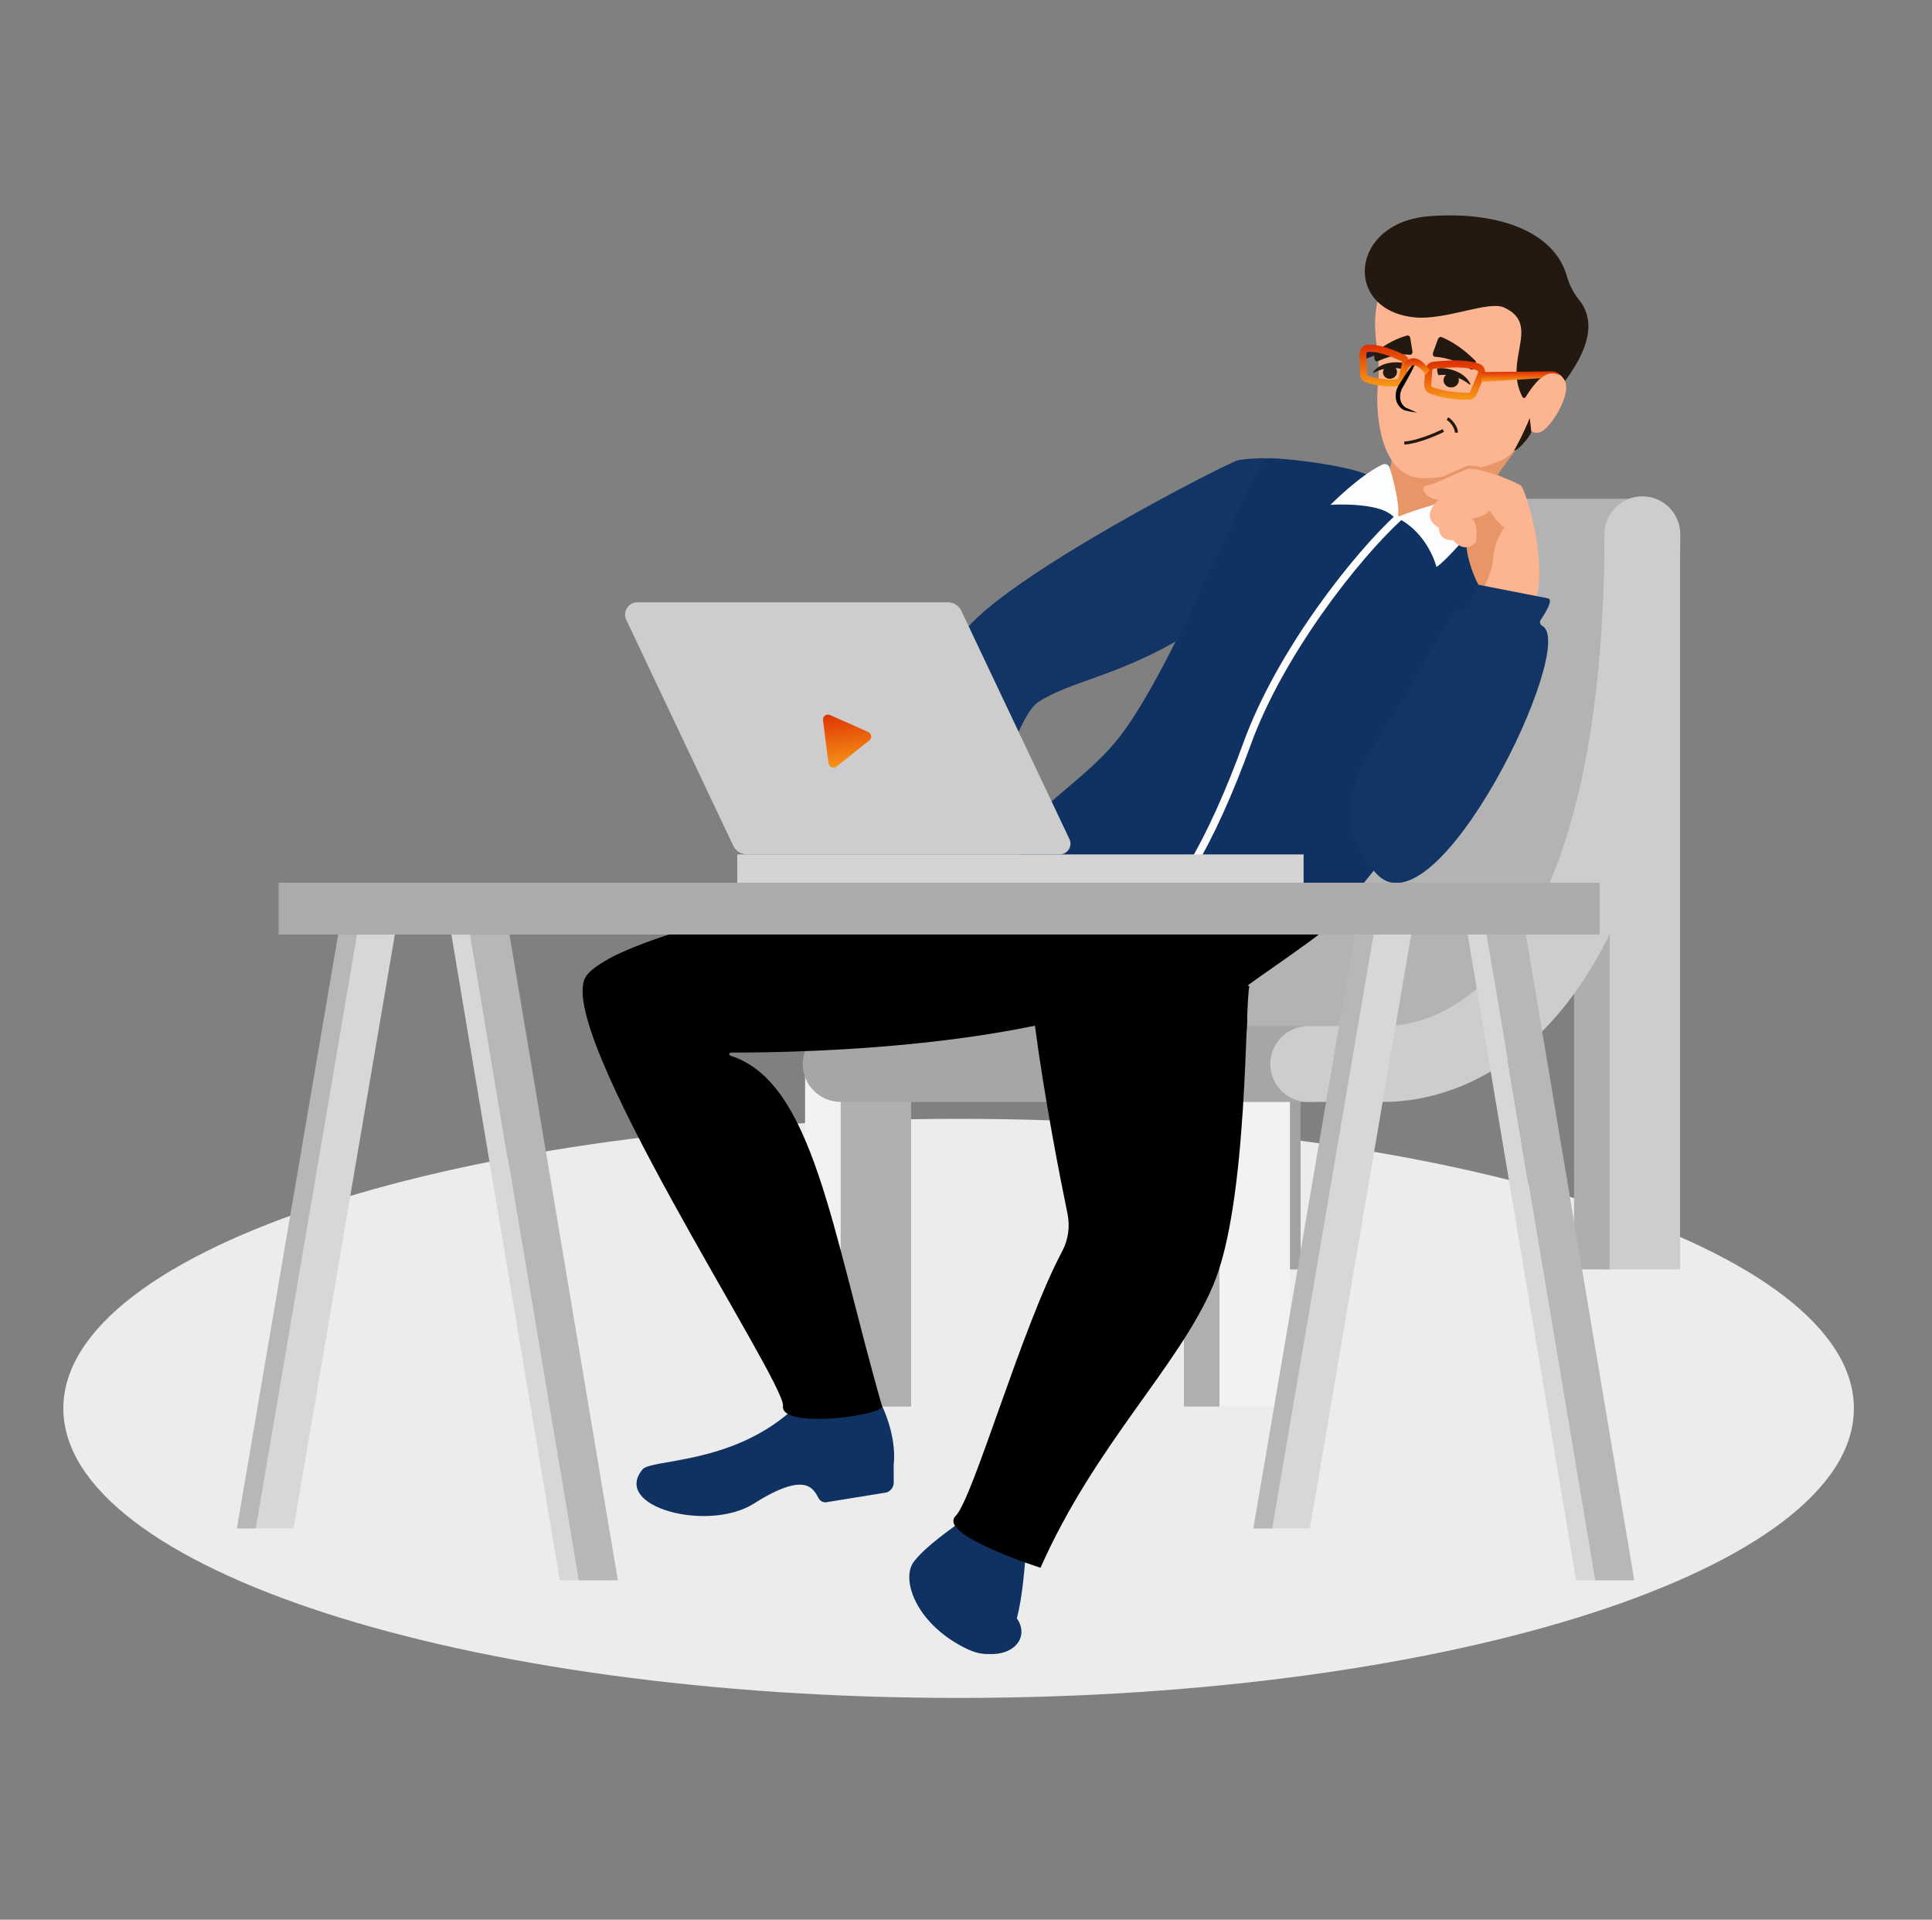 <svg width="305" height="303" viewBox="0 0 305 303" fill="none" xmlns="http://www.w3.org/2000/svg">
<rect x="0" y="0" width="305" height="303" fill="#808080" stroke="none"/>
<g clip-path="url(#clip0_287_3292)">
<path d="M151.335 267.999C229.392 267.999 292.669 247.538 292.669 222.297C292.669 197.057 229.392 176.596 151.335 176.596C73.278 176.596 10 197.057 10 222.297C10 247.538 73.278 267.999 151.335 267.999Z" fill="#ECECEC"/>
<path d="M265.231 84.863H253.508V200.36H265.231V84.863Z" fill="#CDCDCD"/>
<path d="M254.115 84.863H248.492V200.36H254.115V84.863Z" fill="#AEAEAE"/>
<path d="M205.325 84.578H193.602V200.368H205.325V84.578Z" fill="#A2A2A2"/>
<path d="M194.193 84.578H188.57V200.368H194.193V84.578Z" fill="#F1F2F4"/>
<path d="M203.637 171.416H191.914V222.01H203.637V171.416Z" fill="#F1F2F4"/>
<path d="M192.521 171.416H186.898V222.01H192.521V171.416Z" fill="#AFAFAF"/>
<path d="M143.833 167.941H132.109V222.01H143.833V167.941Z" fill="#AFAFAF"/>
<path d="M132.716 167.941H127.094V222.01H132.716V167.941Z" fill="#F1F2F4"/>
<path d="M187.859 162.926H218.397C234.224 162.926 247.701 151.421 250.194 135.795L259.274 78.723H201.261L187.859 162.926Z" fill="#B3B3B3"/>
<path d="M207.347 173.928H132.76C129.429 173.928 126.727 171.251 126.727 167.944C126.727 164.638 129.429 161.961 132.76 161.961H207.347V173.928Z" fill="#A6A6A6"/>
<path d="M218.363 173.926H206.522C203.216 173.926 200.539 171.249 200.539 167.943C200.539 164.637 203.216 161.96 206.522 161.96H218.363C222.836 161.96 231.488 160.306 239.259 149.212C248.439 136.096 253.29 113.665 253.29 84.327C253.29 81.021 255.967 78.344 259.273 78.344C262.58 78.344 265.257 81.021 265.257 84.327C265.257 116.585 259.81 140.72 249.06 156.069C244.663 162.354 239.427 167.079 233.502 170.133C228.685 172.617 223.449 173.926 218.363 173.926Z" fill="#CDCDCD"/>
<path d="M139.167 221.752C139.167 221.752 141.618 226.502 141.081 231.277L141.089 233.803C141.173 234.583 140.661 235.372 139.931 235.573L130.65 237.075C130.087 237.235 129.525 237 129.248 236.496C128.401 234.977 127.226 232.124 119.019 237.319C111.819 241.884 96.529 237.864 101.438 231.923C102.797 230.286 115.226 231.176 124.792 222.784L139.167 221.752Z" fill="#103262"/>
<path d="M152.855 239.262C150.069 241.418 146.301 243.885 144.296 246.453C142.072 249.306 144.766 256.582 152.855 260.342C166.987 266.912 157.563 225.256 168.229 234.554C168.229 234.554 165.997 222.402 163.018 225.877C160.047 229.342 152.855 239.262 152.855 239.262Z" fill="#103262"/>
<path d="M160.549 255.462C156.672 250.536 146.686 253.641 144.109 251.652C145.225 254.682 148.121 258.122 152.887 260.338C153.005 260.38 153.114 260.422 153.231 260.464C153.265 260.472 153.298 260.489 153.332 260.497C153.416 260.531 153.508 260.556 153.592 260.581C153.617 260.59 153.651 260.598 153.676 260.606C153.794 260.64 153.903 260.674 154.012 260.707C154.02 260.707 154.02 260.707 154.028 260.715C154.138 260.741 154.238 260.774 154.347 260.799C154.373 260.808 154.398 260.808 154.423 260.816C154.515 260.841 154.616 260.858 154.708 260.883C154.725 260.883 154.733 260.892 154.75 260.892C154.868 260.917 154.977 260.934 155.086 260.95H155.094C155.203 260.967 155.304 260.984 155.405 261.001C155.422 261.001 155.438 261.009 155.455 261.009C155.556 261.026 155.665 261.034 155.766 261.043C160.121 261.437 162.529 258.383 160.549 255.462Z" fill="#103262"/>
<path d="M160.684 135.855C148.163 137.097 98.568 146.27 92.61 153.957C86.66 161.643 124.104 218.187 123.609 221.905C123.114 225.623 139.671 223.432 139.235 221.905C131.262 194.12 128.392 170.765 115.31 166.628C115.033 166.536 115.091 166.133 115.385 166.133C126.152 166.167 169.688 165.487 188.083 152.715L160.684 135.855Z" fill="black"/>
<path d="M197.25 155.695C196.503 157.927 197.099 189.69 191.543 202.815C186.089 215.713 172.947 227.865 164.262 247.451C164.262 247.451 147.898 242.24 150.868 239.269C153.621 236.516 161.241 209.612 167.669 197.528C168.642 195.707 168.944 193.601 168.525 191.578C166.141 180.015 158.74 141.84 163.884 137.846L197.25 155.695Z" fill="black"/>
<path d="M165.252 138.566L163.892 137.836L160.67 135.855C159.378 135.981 157.699 136.191 155.719 136.476C172.469 153.226 173.19 153.579 196.797 162.953C196.83 162.139 196.855 161.367 196.889 160.662L178.175 148.922L165.252 138.566Z" fill="black"/>
<path d="M165.124 142.717L164.285 142.146C164.008 141.961 163.857 141.71 163.949 141.584L165.753 139.242C165.846 139.125 166.148 139.175 166.425 139.368L167.264 139.939C167.541 140.124 167.692 140.375 167.599 140.501L165.795 142.843C165.694 142.96 165.401 142.901 165.124 142.717Z" fill="#6178AB"/>
<path d="M163.901 110.806C169.071 107.516 175.801 106.837 185.603 101.256C192.173 88.677 197.762 75.25 199.986 72.363C198.702 72.246 196.982 72.413 195.522 72.615C194.271 72.783 158.078 91.211 151.876 100.14C145.674 109.069 153.613 125.685 153.613 125.685L157.952 126.306C157.331 123.947 161.174 112.543 163.901 110.806Z" fill="#133565"/>
<path d="M231.78 84.701C232.409 80.916 236.991 73.187 241.766 68.16C241.766 68.16 220.392 63.469 220.3 67.85C220.207 72.231 218.134 81.201 215.273 85.456C212.411 89.694 231.78 84.701 231.78 84.701Z" fill="#E89668"/>
<path d="M220.262 68.406C220.12 71.025 219.39 74.927 218.273 78.544C220.917 78.636 236.668 74.558 237.004 74.088C237.071 73.995 237.138 73.894 237.205 73.802C237.247 73.743 237.289 73.685 237.331 73.626C237.398 73.525 237.465 73.433 237.533 73.332C237.583 73.265 237.633 73.19 237.684 73.123C237.784 72.98 237.893 72.837 237.994 72.695C238.053 72.611 238.112 72.527 238.179 72.451C238.238 72.367 238.296 72.292 238.355 72.208C238.422 72.115 238.498 72.023 238.565 71.931C238.624 71.855 238.682 71.771 238.741 71.696C238.842 71.562 238.942 71.436 239.043 71.31C239.093 71.243 239.144 71.184 239.194 71.117C239.278 71.008 239.362 70.907 239.446 70.798C239.488 70.748 239.53 70.697 239.572 70.638C239.689 70.487 239.815 70.345 239.933 70.194C239.975 70.152 240.008 70.101 240.05 70.059C240.151 69.942 240.243 69.833 240.344 69.715C240.386 69.673 240.419 69.623 240.461 69.581C240.587 69.43 240.713 69.287 240.847 69.145C240.873 69.12 240.898 69.094 240.915 69.069C241.024 68.943 241.133 68.826 241.25 68.7C241.284 68.658 241.326 68.616 241.359 68.582C241.494 68.44 241.619 68.297 241.754 68.163C241.754 68.163 236.391 66.988 231.029 66.359C230.794 66.334 230.559 66.308 230.332 66.283C230.316 66.283 230.299 66.283 230.282 66.275C230.131 66.258 229.98 66.241 229.829 66.224C228.822 66.124 227.823 66.048 226.875 66.006C226.724 65.998 226.573 65.998 226.43 65.989C226.346 65.989 226.271 65.981 226.187 65.981C226.036 65.981 225.893 65.973 225.742 65.973C225.667 65.973 225.591 65.973 225.516 65.973C225.373 65.973 225.222 65.973 225.079 65.973C225.012 65.973 224.937 65.973 224.869 65.973C222.209 66.031 220.304 66.535 220.279 67.836C220.271 68.465 220.279 68.515 220.262 68.406Z" fill="#E89668"/>
<path d="M237.351 75.362C235.035 74.321 231.502 73.054 230.478 73.482C228.993 74.103 224.898 76.335 223.781 76.461C222.665 76.587 223.656 78.945 225.888 78.945C225.888 78.945 220.307 85.642 225.888 84.03C225.888 84.03 225.762 86.388 228.246 86.263C228.246 86.263 228.707 86.959 229.429 87.32C230.705 87.018 231.527 86.808 231.527 86.808C231.619 86.246 231.804 85.591 232.056 84.878C232.039 83.837 231.871 82.679 231.217 82.419C231.217 82.419 232.542 82.26 233.524 81.58C234.548 79.591 235.874 77.434 237.351 75.362Z" fill="#E89668"/>
<path d="M201.103 147.219C205.4 145.071 198.43 166.355 240.901 104.104C242.596 101.62 240.926 85.516 240.926 85.516L233.583 78.56L222.053 81.765C221.037 82.109 219.93 81.606 219.535 80.607C218.856 78.895 217.714 76.411 216.472 75.329C214.492 73.592 201.77 72.132 199.982 72.35C198.002 72.602 185.741 104.633 176.796 116.239C167.624 128.138 148.28 133.098 172.919 143.512C174.757 144.293 176.569 145.132 178.441 145.828C188.032 149.428 199.458 148.394 201.103 147.219Z" fill="#103262"/>
<path d="M179.573 147.527L178.969 146.494C181.688 144.9 184.591 141.501 187.604 136.399C190.591 131.339 193.52 124.877 196.315 117.173C201.551 102.748 213.627 87.399 220.525 81.106L221.331 81.987C214.516 88.197 202.6 103.344 197.439 117.585C191.657 133.521 185.313 144.161 179.573 147.527Z" fill="#FDFDFD"/>
<path d="M218.246 73.326C214.696 74.971 210.039 79.679 210.039 79.679C210.039 79.679 217.483 79.183 219.832 81.416C221.779 83.262 220.193 76.213 219.371 73.804C219.22 73.334 218.691 73.116 218.246 73.326Z" fill="#FDFDFD"/>
<path d="M235.811 77.925C234.988 81.475 227.545 89.254 226.764 89.48C226.764 89.48 225.522 84.269 220.689 81.793C219.866 81.374 231.917 78.034 234.955 77.128C235.45 76.977 235.928 77.421 235.811 77.925Z" fill="#FDFDFD"/>
<path d="M219.099 42.919C215.222 51.085 218.243 54.743 217.563 60.299C217.068 64.394 217.563 75.295 224.553 75.471C228.053 75.564 233.197 74.129 236.713 72.786C239.575 71.703 239.944 68.884 241.27 67.222C241.27 67.222 241.396 68.523 242.957 68.263C244.517 67.994 247.463 63.211 247.245 60.937C247.01 58.444 244.819 57.672 244.014 58.083C243.208 58.495 240.036 40.83 230.654 41.107C221.28 41.392 219.099 42.919 219.099 42.919Z" fill="#FDB591"/>
<path d="M233.929 73.775C232.889 73.515 232.008 73.397 231.58 73.557C230.766 73.867 229.154 74.631 227.711 75.252C229.725 74.958 231.924 74.404 233.929 73.775Z" fill="#E89668"/>
<path d="M234.07 93.207C233.591 93.534 226.928 80.258 236.805 78.84C243.863 77.833 240.439 85.998 240.439 85.998L236.327 94.189L234.07 93.207Z" fill="#E89668"/>
<path d="M242.397 95.064C244.42 87.989 240.727 77.214 240.132 76.669C239.536 76.123 232.99 73.513 231.555 74.059C230.129 74.604 226.193 76.56 225.127 76.669C224.061 76.778 225.01 78.842 227.149 78.842C227.149 78.842 223.935 81.452 227.149 83.307C227.149 83.307 227.032 85.371 229.415 85.262C229.415 85.262 231.085 87.544 232.99 85.589C232.99 85.589 233.469 82.325 232.277 81.888C232.277 81.888 234.299 81.67 235.139 80.579C235.139 80.579 236.783 83.08 237.513 83.189C237.513 83.189 235.86 85.363 235.734 88.09C235.617 90.809 233.133 94.778 233.133 94.778L242.397 95.064Z" fill="#FDB591"/>
<path d="M233.547 92.32C233.212 92.252 232.876 92.454 232.775 92.789C232.255 94.56 232.348 96.18 231.231 96.18C229.989 96.18 229.746 95.685 223.544 106.963C217.343 118.25 207.449 126.927 217.234 137.837C226.641 148.326 249.24 101.744 243.475 98.79C243.114 98.605 243.005 98.152 243.232 97.825C244.029 96.65 245.254 94.619 244.381 94.443C243.316 94.224 235.721 92.748 233.547 92.32Z" fill="#133565"/>
<path d="M174.092 142.465C173.69 143.103 173.916 143.934 174.604 144.303L178.381 146.393C179.06 146.77 179.287 147.593 178.893 148.23L177.911 149.791C177.508 150.429 176.635 150.647 175.947 150.27L172.171 148.18C171.491 147.802 170.61 148.021 170.207 148.658C169.804 149.296 170.031 150.127 170.719 150.496L177.315 154.138C177.995 154.516 178.876 154.298 179.279 153.66L183.156 147.458C183.558 146.821 183.332 145.99 182.644 145.621L176.048 141.978C175.368 141.609 174.495 141.827 174.092 142.465Z" fill="black"/>
<path d="M182.124 152.003L176.149 148.973C175.863 148.831 175.763 148.503 175.914 148.235L176.165 147.799C176.316 147.53 176.669 147.438 176.954 147.58L182.929 150.61C183.215 150.752 183.315 151.08 183.164 151.348L182.912 151.785C182.761 152.045 182.409 152.145 182.124 152.003Z" fill="black"/>
<path d="M176.689 143.291H166.477L171.008 146.858C173.089 148.494 175.238 150.03 177.453 151.473H190.192C185.45 149.157 180.927 146.421 176.689 143.291Z" fill="black"/>
<path d="M212.943 143.291H172.344C172.528 143.375 172.721 143.45 172.914 143.534C174.752 144.315 176.565 145.154 178.436 145.851C182.338 147.311 185.972 149.484 189.018 151.473L195.558 156.726C197.287 154.872 210.056 146.992 212.943 143.291Z" fill="black"/>
<path d="M172.761 143.291H120.782C110.461 145.8 100.944 148.67 95.867 151.473H186.062L172.761 143.291Z" fill="black"/>
<path d="M241.735 68.054C241.97 68.373 239.754 71.125 239.016 71.125C239.016 71.125 240.316 68.876 241.5 65.973L241.735 68.054Z" fill="#231910"/>
<path d="M227.888 59.907C227.829 60.536 228.316 61.099 228.987 61.149C229.65 61.208 230.246 60.738 230.304 60.108C230.363 59.479 229.876 58.917 229.205 58.866C228.542 58.807 227.955 59.278 227.888 59.907Z" fill="#231910"/>
<path d="M231.994 60.697C231.365 60.193 229.519 58.909 227.077 59.211C227.077 59.211 226.716 58.347 226.959 58.154C227.194 57.969 230.996 58.087 232.12 60.613C232.145 60.688 232.053 60.747 231.994 60.697Z" fill="#231910"/>
<path d="M220.531 58.851C220.447 59.43 219.885 59.85 219.281 59.783C218.676 59.716 218.248 59.195 218.341 58.616C218.425 58.037 218.987 57.618 219.591 57.685C220.195 57.752 220.623 58.272 220.531 58.851Z" fill="#231910"/>
<path d="M216.863 58.83C217.534 58.477 219.465 57.647 221.571 58.335C221.571 58.335 222.083 57.613 221.907 57.403C221.739 57.202 218.323 56.648 216.771 58.729C216.729 58.788 216.796 58.863 216.863 58.83Z" fill="#231910"/>
<path d="M215.372 56.72L218.125 55.688L217.856 54.723L214.961 55.218L215.372 56.72Z" fill="#1D1A32"/>
<path d="M226.557 56.315C228.412 56.416 230.283 57.12 232.155 58.279C232.406 58.43 232.742 58.245 232.834 57.909L232.977 57.372C233.027 57.188 232.985 57.011 232.868 56.894C231.064 55.098 229.318 53.949 227.606 53.21C227.38 53.109 227.094 53.269 226.994 53.554L226.23 55.669C226.121 55.988 226.28 56.306 226.557 56.315Z" fill="#231910"/>
<path d="M222.605 55.998C220.994 55.814 219.29 56.2 217.503 57.014C217.268 57.123 216.999 56.896 216.974 56.569L216.932 56.048C216.915 55.872 216.983 55.705 217.092 55.621C218.904 54.202 220.583 53.38 222.16 52.952C222.37 52.893 222.588 53.086 222.639 53.363L222.974 55.453C223.025 55.755 222.848 56.023 222.605 55.998Z" fill="#231910"/>
<path d="M230.145 68.305L229.667 68.272C229.709 67.693 229.063 66.686 228.383 66.275L228.626 65.863C229.398 66.325 230.212 67.466 230.145 68.305Z" fill="#231910"/>
<path d="M223.358 50.098C211.987 49.007 212.985 35.052 225.699 34.12C237.137 33.281 245.42 36.881 247.325 43.485C247.719 44.853 248.332 46.154 249.229 47.253C251.403 49.914 251.73 53.883 247.056 60.143C247.056 60.143 245.143 55.788 240.871 62.636C240.712 62.896 240.468 62.879 240.326 62.61C237.254 56.761 243.414 51.265 237.431 48.529C235.014 47.421 228.183 50.568 223.358 50.098Z" fill="#231910"/>
<path d="M221.714 70.183L221.672 69.704C224.332 69.461 227.714 67.749 227.748 67.732L227.966 68.16C227.823 68.236 224.466 69.939 221.714 70.183Z" fill="#231910"/>
<path d="M215.594 60.344C215.09 60.184 214.746 59.698 214.721 59.11L214.595 55.988C214.562 55.208 215.107 54.511 215.812 54.436C217.239 54.285 219.169 54.797 221.711 56.005C222.265 56.265 222.551 56.937 222.4 57.6L221.879 59.832C221.737 60.453 221.258 60.906 220.688 60.956C220.344 60.99 220 61.007 219.655 61.007C218.355 61.015 217.012 60.797 215.594 60.344ZM215.929 55.544C215.829 55.552 215.695 55.728 215.703 55.946L215.829 59.068C215.837 59.194 215.888 59.27 215.929 59.286C217.583 59.807 219.11 60 220.587 59.865C220.646 59.857 220.755 59.756 220.797 59.597L221.317 57.365C221.359 57.18 221.292 57.046 221.242 57.021C219.16 56.03 217.507 55.535 216.324 55.535C216.19 55.527 216.055 55.535 215.929 55.544Z" fill="url(#paint0_linear_287_3292)"/>
<path d="M223.69 65.134C223.035 65.042 222.389 64.916 221.76 64.773L221.726 64.757C220.921 64.429 220.375 63.557 220.333 62.684C220.308 62.247 220.375 61.811 220.518 61.408C220.661 60.989 220.912 60.645 221.105 60.326C221.928 59.017 222.792 57.741 223.799 56.541C223.203 57.984 222.473 59.352 221.701 60.695C221.5 61.039 221.315 61.333 221.198 61.652C221.08 61.971 221.021 62.315 221.03 62.65C221.03 63.33 221.349 63.985 221.936 64.354L221.903 64.337C222.498 64.58 223.094 64.841 223.69 65.134Z" fill="black"/>
<path d="M230.352 63.062C228.699 62.953 227.197 62.651 225.787 62.156C225.183 61.946 224.797 61.351 224.839 60.713L224.998 58.422C225.049 57.734 225.578 57.18 226.266 57.104C229.589 56.735 231.955 56.836 233.516 57.406C233.885 57.541 234.171 57.809 234.33 58.17C234.49 58.531 234.49 58.925 234.347 59.286L233.139 62.223C232.92 62.76 232.4 63.113 231.813 63.104C231.309 63.113 230.822 63.088 230.352 63.062ZM230.906 58.036C229.681 57.952 228.171 58.011 226.383 58.204C226.232 58.22 226.115 58.346 226.106 58.497L225.947 60.788C225.938 60.931 226.022 61.057 226.148 61.107C227.843 61.695 229.69 61.988 231.813 61.997C231.939 61.997 232.056 61.921 232.106 61.804L233.315 58.867C233.357 58.758 233.332 58.665 233.315 58.615C233.298 58.573 233.248 58.489 233.13 58.447C232.551 58.237 231.804 58.103 230.906 58.036Z" fill="url(#paint1_linear_287_3292)"/>
<path d="M225.064 59.172L225.685 58.434C224.838 57.15 223.889 56.478 223.033 56.546C222.429 56.588 221.909 56.99 221.531 57.712L222.211 58.35C222.438 57.922 222.731 57.687 223.075 57.662C223.671 57.611 224.393 58.165 225.064 59.172Z" fill="url(#paint2_linear_287_3292)"/>
<path d="M233.902 60.277L243.225 59.698C244.467 58.582 245.709 58.951 246.263 59.253C246.255 59.093 245.718 58.674 245.139 58.615L233.852 58.724L233.902 60.277Z" fill="url(#paint3_linear_287_3292)"/>
<path d="M44.019 147.506H252.488C252.513 147.506 252.53 147.489 252.53 147.464V139.366C252.53 139.341 252.513 139.324 252.488 139.324H44.019C43.993 139.324 43.977 139.341 43.977 139.366V147.464C43.977 147.489 43.993 147.506 44.019 147.506Z" fill="#ABABAB"/>
<path d="M97.539 249.433H91.338L74.227 147.506H80.428L97.539 249.433Z" fill="#B7B7B7"/>
<path d="M91.339 249.433H88.369L71.258 147.506H74.228L91.339 249.433Z" fill="#D7D7D7"/>
<path d="M40.141 241.251H46.342L62.337 147.506H56.135L40.141 241.251Z" fill="#D7D7D7"/>
<path d="M37.391 241.251H40.37L56.364 147.506H53.385L37.391 241.251Z" fill="#B7B7B7"/>
<path d="M257.999 249.433H251.806L234.695 147.506H240.888L257.999 249.433Z" fill="#B7B7B7"/>
<path d="M251.793 249.433H248.814L231.703 147.506H234.682L251.793 249.433Z" fill="#D7D7D7"/>
<path d="M200.586 241.251H206.787L222.782 147.506H216.589L200.586 241.251Z" fill="#D7D7D7"/>
<path d="M197.859 241.251H200.838L216.833 147.506H213.854L197.859 241.251Z" fill="#B7B7B7"/>
<path d="M116.416 134.855H205.772C205.78 134.855 205.797 134.864 205.797 134.881V139.303C205.797 139.312 205.788 139.328 205.772 139.328H116.416C116.407 139.328 116.391 139.32 116.391 139.303V134.881C116.391 134.872 116.399 134.855 116.416 134.855Z" fill="#D5D3D3"/>
<path d="M100.631 95.059H149.606C150.529 95.059 151.377 95.596 151.771 96.427L168.832 132.444C169.36 133.56 168.546 134.852 167.304 134.852H117.919C116.995 134.852 116.148 134.315 115.753 133.485L98.869 97.836C98.257 96.544 99.205 95.059 100.631 95.059Z" fill="#CDCDCD"/>
<path d="M130.791 120.46L129.928 113.682C129.85 113.069 130.471 112.607 131.035 112.858L137.058 115.535C137.601 115.777 137.695 116.509 137.229 116.879L132.069 120.98C131.585 121.363 130.868 121.072 130.791 120.46Z" fill="url(#paint4_linear_287_3292)"/>
</g>
<defs>
<linearGradient id="paint0_linear_287_3292" x1="218.517" y1="54.41" x2="218.517" y2="61.007" gradientUnits="userSpaceOnUse">
<stop stop-color="#DD2E01"/>
<stop offset="1" stop-color="#F89A19"/>
</linearGradient>
<linearGradient id="paint1_linear_287_3292" x1="229.644" y1="56.887" x2="229.644" y2="63.106" gradientUnits="userSpaceOnUse">
<stop stop-color="#DD2E01"/>
<stop offset="1" stop-color="#F89A19"/>
</linearGradient>
<linearGradient id="paint2_linear_287_3292" x1="223.608" y1="56.541" x2="223.608" y2="59.172" gradientUnits="userSpaceOnUse">
<stop stop-color="#DD2E01"/>
<stop offset="1" stop-color="#F89A19"/>
</linearGradient>
<linearGradient id="paint3_linear_287_3292" x1="240.057" y1="58.615" x2="240.057" y2="60.277" gradientUnits="userSpaceOnUse">
<stop stop-color="#DD2E01"/>
<stop offset="1" stop-color="#F89A19"/>
</linearGradient>
<linearGradient id="paint4_linear_287_3292" x1="133.696" y1="111.785" x2="134.914" y2="121.352" gradientUnits="userSpaceOnUse">
<stop stop-color="#DD2E01"/>
<stop offset="1" stop-color="#F89A19"/>
</linearGradient>
<clipPath id="clip0_287_3292">
<rect width="304.454" height="302.241" fill="white"/>
</clipPath>
</defs>
</svg>
